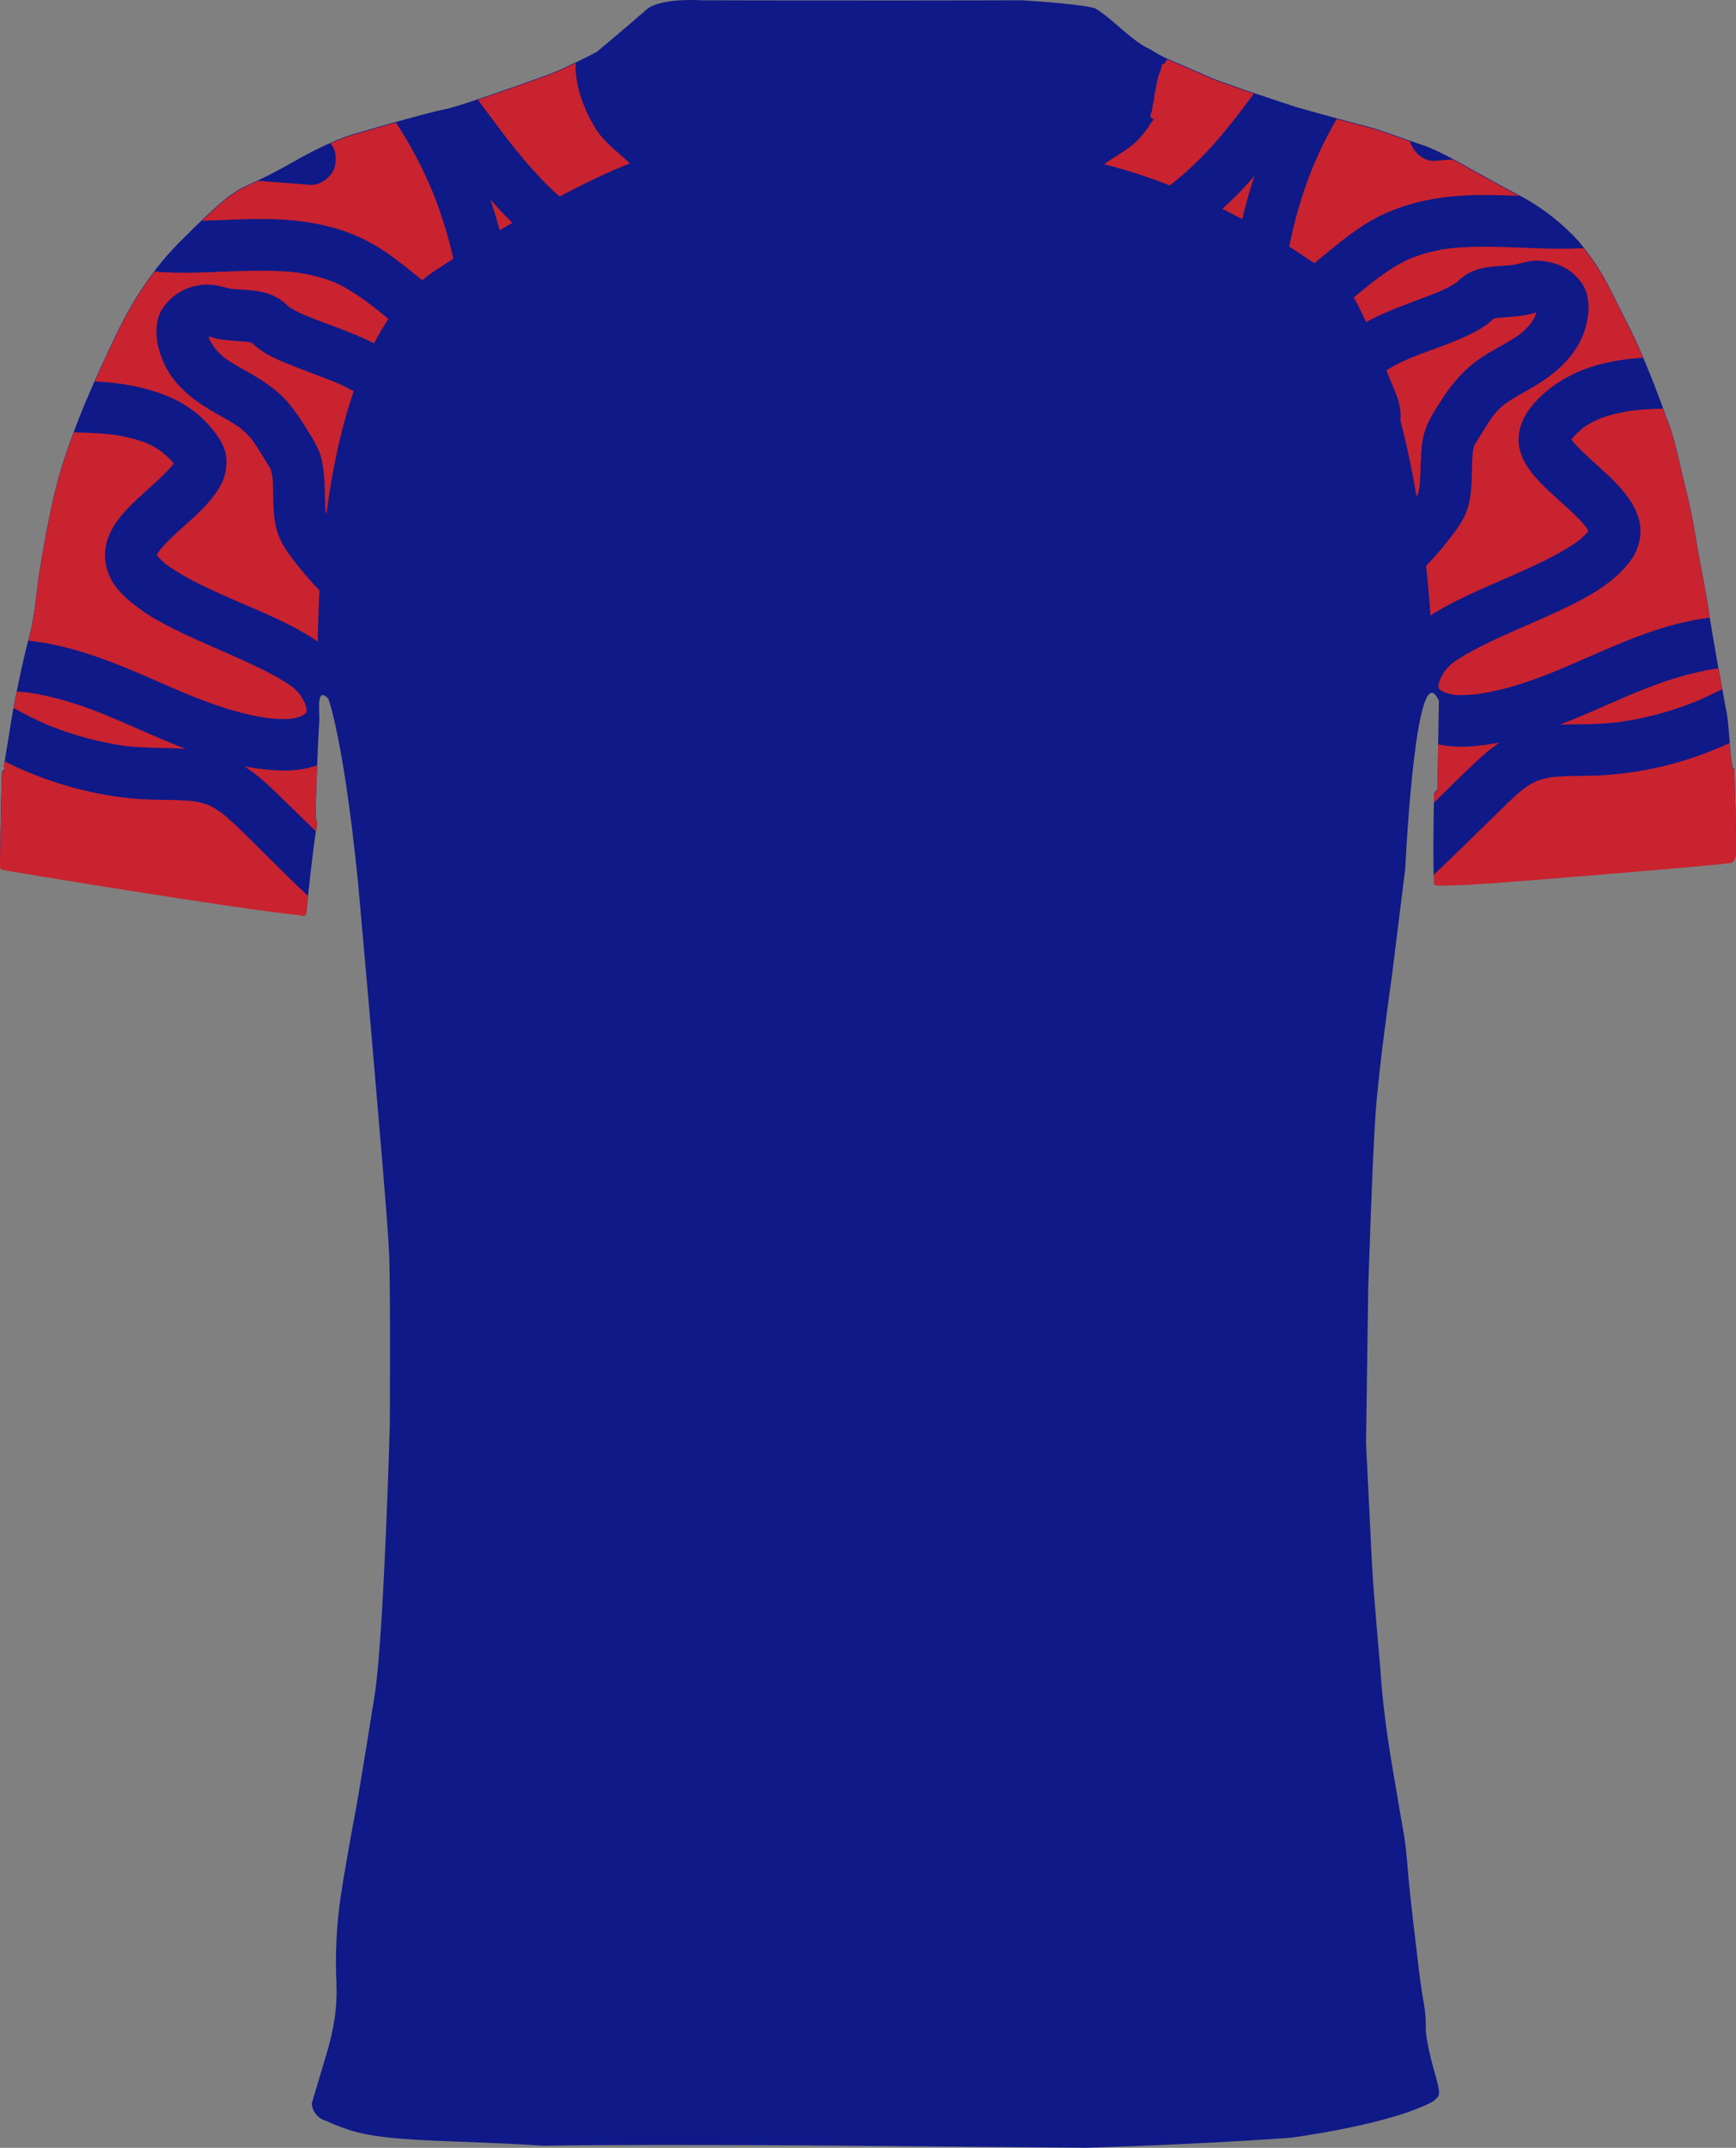 <?xml version="1.0" encoding="UTF-8"?>
<svg id="Layer_1" data-name="Layer 1" xmlns="http://www.w3.org/2000/svg" xmlns:xlink="http://www.w3.org/1999/xlink" viewBox="0 0 743.14 918.74">
  <rect x="0" y="0" width="743.14" height="918.74" fill="#808080" stroke="none"/>
  <defs>
    <style>
      .cls-1 {
        clip-path: url(#clippath);
      }

      .cls-2 {
        fill: none;
      }

      .cls-2, .cls-3, .cls-4, .cls-5 {
        stroke-width: 0px;
      }

      .cls-3 {
        fill: #c9232f;
      }

      .cls-6 {
        opacity: .21;
      }

      .cls-4 {
        fill: #0f1988;
      }

      .cls-5 {
        fill: #fff;
      }
    </style>
    <clipPath id="clippath">
      <path class="cls-2" d="M1522.06-683.81c-.07-.15-.13-.33-.19-.52-38.89,2.02-104.7,7.4-126.25,9.19l.6-37.25c-.8-1.79-1.57-2.83-2.3-3.23-8.38-4.6-12.11,75.15-12.11,75.15l-5.84,46.84s-5.33,36.68-6.83,57.5c-1.43,19.87-3.17,75.33-3.17,75.33l-.94,66s1.81,36.45,2.49,50.45c.68,14,3.62,45.75,3.62,45.75.75,12.31,2.38,25.16,4.38,37.62,0,0,4.7,27.99,5.7,33.38s1.72,15.74,2.22,21.24,4.5,40.02,5.17,43.83c.67,5.62,1.92,8.98,2,16.62-.11,2.38.31,5.52.98,8.92-.17.02-.35.05-.52.06-64.98,8.13-138.01,13.63-217.81,13.82-93.71.22-178.21-6.94-251.42-17.14,2.06-8.57,2.76-15.99,2.44-23.86-.32-6.96-.26-13.93.18-20.87.33-5.4.9-10.78,1.69-16.13,1-7,4-24.08,6.17-35.58s8-48.25,8-48.25c4.17-22.67,6.83-118,6.83-118,0,0,.33-59.67-.33-73.67-.66-14-4.33-54.66-6-75-1.67-20.34-7.25-82.7-7.25-82.7-6.25-62.37-12.79-79-12.79-79-5.36-5.66-3.61,5.69-3.84,9.46-1,16.62-1.81,41.62-1.45,42,.02.02.04.05.05.08l-133.45-21.75c-.1-.31-.22-.68-.17-1.04.19-1.5,2.13-13,2.13-13,1.75-12.54,6.35-33.91,8.75-42.54,2.4-8.63,3.54-22.96,4.04-25.71s2.38-15.5,5-27.5c2.16-10.72,5.17-21.26,9-31.5,4.75-13.12,9.75-24.5,18.75-43.5s19.03-31.78,27.21-40c19.12-19.21,21.66-19.96,24.79-22.21,3.13-2.25,8.58-3.5,24.33-12.5s25.17-11.66,25.17-11.66c0,0,31.25-9.17,39.17-10.67,7.92-1.5,45.33-15.17,45.33-15.17,3.43-1.34,7.51-3.22,11.1-4.95h.02c.92-.44,1.8-.87,2.63-1.28,17.22,16.55,54.67,45.63,108.72,50.31,5,.44,9.9.64,14.7.64,64.53,0,110.21-37.01,125.93-51.85.7.35,1.41.68,2.12,1,1.12.51,2.25.98,3.39,1.42.59.16,8.02,3.54,14.27,6.23,6.25,2.69,34.52,11.94,36.94,12.69,1.7.53,14.07,3.96,22.59,6.25l1.08.29c3.13.84,5.59,1.48,6.58,1.71,3.67.83,15.79,5.33,23.54,7.92,3.39,1.13,7.78,3.24,11.67,5.26h.01c.17.1.33.18.5.27.31.17.62.33.92.49.46.24.92.49,1.36.73,3.68,1.98,6.38,3.58,6.38,3.58l17.33,9.5c1.04.5,2.07,1.02,3.09,1.57.57.29,1.13.6,1.69.91.17.09.33.18.5.28,8.73,4.9,16.62,11.17,23.39,18.57,10.87,13.38,12.54,19,20.87,35.17,8.33,16.17,16.88,40.75,16.88,40.75,3.16,7.09,6.12,22.42,8.62,32.25,2.5,9.83,4.5,23.25,4.5,23.25,0,0,4.17,21.66,4.75,26.25.58,4.59,3.58,21.42,3.58,21.42,0,0,2.58,13.91,3.75,20.58,1.64,6.43,1.64,20.78,2.9,25,.05.19.11.35.17.5Z"/>
    </clipPath>
  </defs>
  <path class="cls-4" d="M742.48,329.07c-.33,0-.6-.42-.83-1.19-1.26-4.22-1.26-18.57-2.9-25-1.17-6.67-3.75-20.58-3.75-20.58,0,0-3-16.83-3.58-21.42-.58-4.59-4.75-26.25-4.75-26.25,0,0-2-13.42-4.5-23.25s-5.46-25.16-8.62-32.25c0,0-8.55-24.58-16.88-40.75-2.4-4.65-4.25-8.43-5.91-11.77-3.36-6.72-6.02-11.67-11.04-18.39-1.17-1.56-2.46-3.21-3.92-5.01-6.77-7.4-14.66-13.67-23.39-18.57-.17-.1-.33-.19-.5-.28-.56-.31-1.12-.62-1.69-.91-1.02-.55-2.05-1.07-3.09-1.57l-17.33-9.5s-2.7-1.6-6.38-3.58c-.44-.24-.9-.49-1.36-.73-.3-.16-.61-.32-.92-.49-.17-.09-.33-.17-.5-.27h0c-3.89-2.02-8.28-4.13-11.67-5.26-7.75-2.59-19.87-7.09-23.54-7.92-.99-.23-3.45-.87-6.58-1.71l-1.08-.29c-8.52-2.29-20.89-5.72-22.59-6.25-1.51-.47-13.02-4.23-23.01-7.64-6.07-2.08-11.57-4.03-13.93-5.05-6.25-2.69-13.68-6.07-14.27-6.23-1.14-.44-2.27-.91-3.39-1.42-2.86-1.29-5.63-2.79-8.27-4.49-.01,0-.02,0-.03-.01-.4-.16-.82-.36-1.25-.58-.17-.09-.35-.19-.53-.28-.26-.15-.53-.29-.8-.45-.21-.13-.42-.26-.64-.39-.22-.15-.45-.29-.67-.44-.27-.18-.54-.36-.82-.55-.11-.08-.23-.17-.35-.25-.69-.49-1.38-1.01-2.09-1.55-.04-.03-.08-.06-.12-.1-.3-.23-.61-.47-.91-.72-.18-.14-.36-.29-.54-.43-.28-.23-.56-.46-.84-.69-.22-.18-.43-.36-.65-.54-.26-.21-.51-.43-.76-.64-.31-.26-.61-.52-.92-.78-.2-.16-.39-.33-.59-.5-.66-.57-1.31-1.12-1.96-1.68-.17-.15-.34-.29-.51-.44-.28-.24-.56-.48-.84-.71-.21-.18-.42-.36-.63-.53-.25-.21-.49-.42-.73-.62-.27-.22-.54-.44-.81-.66-.23-.19-.46-.38-.69-.56-.36-.29-.72-.57-1.07-.83-.16-.13-.31-.24-.47-.35-.27-.21-.54-.4-.8-.59-.15-.11-.31-.22-.46-.33-.27-.18-.54-.35-.8-.52-.12-.08-.26-.17-.38-.24-.38-.23-.75-.45-1.1-.63-.29-.07-.59-.15-.92-.22-8.54-1.88-30.29-3.11-30.29-3.11,0,0-5.33.02-15.17.04-17.83.04-50.46.09-93,.02-9.17-.02-18.79-.03-28.83-.06,0,0-1.69-.12-4.2-.13-1.95,0-4.39.06-6.94.29-.01.01-.02.01-.03.01-2.56.24-5.21.66-7.54,1.36-2.32.71-4.34,1.7-5.62,3.1-8.83,7.66-20.54,17.45-20.54,17.45,0,0-4.02,2.11-8.99,4.51t-.02.01h0c-3.59,1.72-7.67,3.6-11.1,4.94,0,0-7.33,2.68-16.19,5.79-11.15,3.93-24.73,8.54-29.14,9.38-7.92,1.5-39.17,10.67-39.17,10.67,0,0-9.42,2.66-25.17,11.66s-21.2,10.25-24.33,12.5-5.67,3-24.79,22.21c-1.92,1.93-3.95,4.12-6.04,6.58-4.07,4.78-8.38,10.6-12.67,17.62-2.87,4.71-5.73,9.96-8.5,15.8-9,19-14,30.38-18.75,43.5-3.83,10.24-6.84,20.78-9,31.5-2.62,12-4.5,24.75-5,27.5s-1.64,17.08-4.04,25.71-7,30-8.75,42.54c0,0-1.94,11.5-2.13,13-.05.37.08.75.17,1.06.12.43.18.74-.32.71-.44.33-.71.84-.75,1.39-.07.94-.34,11.87-.34,11.87L0,367.66v2.92s-.19,1.22,1.81,1.43c0,0,.17.03.49.08,0,.01.03.01.05.01.03,0,.07,0,.1.02h.03c.08.02.17.03.26.05h.03s.02,0,.03,0c.08.01.18.03.28.05-.02-.01-.04-.02-.06-.02.05,0,.1.02.15.03.04.01.09.02.13.02.03.01.06.01.09.02.07,0,.14.02.22.03,0,0,.02,0,.03,0,.09,0,.18.03.27.04,0,0,.02,0,.03,0,.04.01.09.02.15.02.18.03.36.06.55.09.27.05.57.1.88.15,5.27.88,15.68,2.61,28.44,4.67.17.03.33.06.5.08.57.1,1.14.19,1.72.28.15.03.29.05.43.07.59.1,1.18.19,1.77.29,1.29.21,2.6.42,3.92.63.11.02.22.04.33.05,14.57,2.35,31.12,4.95,46.28,7.21,16.34,2.45,31.07,4.5,39.94,5.39.14.12.3.18.47.22.05.02.11.04.17.05h0c.06,0,.12.02.18.02.21.01.42-.03.62-.11.1-.04.19-.09.28-.15.03-.02.06-.04.09-.06.09-.08.17-.16.24-.25,0,0,0,0,0-.01.23-.3.33-.68.28-1.05.16-2.53,3.42-32.28,4.42-36.37,0,0,.3-2.3-.3-3.15-.02-.04-.04-.07-.07-.1-.36-.38.45-25.38,1.45-42,.21-3.42-1.21-13.08,2.52-10.61.38.25.82.63,1.32,1.15,0,0,1.21,3.07,3.07,11.48,0,.02,0,.03,0,.04,2.49,11.22,6.15,31.91,9.71,67.48,0,0,5.58,62.36,7.25,82.7,1.67,20.34,5.34,61,6,75s.33,73.67.33,73.67c0,0-.07,2.64-.22,7.15-.71,22.57-3.13,91.95-6.61,110.85,0,0-5.83,36.75-8,48.25s-5.17,28.58-6.17,35.58c-1.81,12.24-2.44,24.63-1.87,37,.42,10.29-.9,19.81-4.71,32.12l-5.83,19.49c.16,3.58,2.65,6.63,6.12,7.51,2.75,1.33,5.59,2.47,8.5,3.42,14.27,5.3,38.32,4.84,71.04,6.48,4.31.21,8.77.47,13.38.77,25.29-.46,71.42-.34,96.62-.23,10.67.05,17.59.1,17.59.1l75.41.64,42.88.36s31.49-.86,67.12-2.96c6.67-.39,13.49-.83,20.27-1.31,0,0,36.82-4.77,56.5-13.37,0,0,4.25-1.66,5.41-2.88,1.5-1.58,2.68-1.56.56-9-2.12-7.44-4.78-17.31-4.53-22.94-.08-7.64-1.33-11-2-16.62-.67-3.81-4.67-38.33-5.17-43.83s-1.22-15.85-2.22-21.24-5.7-33.38-5.7-33.38c-2-12.46-3.63-25.31-4.38-37.62,0,0-2.94-31.75-3.62-45.75-.68-14-2.49-50.45-2.49-50.45l.02-1.13.92-64.87s1.74-55.46,3.17-75.33c1.5-20.82,6.83-57.5,6.83-57.5l5.84-46.84s3.73-79.75,12.11-75.15c.73.4,1.5,1.44,2.3,3.23l-.6,37.27v.73s-1.49,1-1.49,2.15-.74,36,.26,38.37c.42.17,1.61.24,3.27.24,7.17.04,23.08-1.1,23.08-1.1,0,0,8.33-.65,20.23-1.6,26.29-2.12,70.01-5.69,80-6.92,1.07-.34,1.89-1.21,2.16-2.3.75-5.09-.41-34.91-.41-37.57Z"/>
  <g>
    <g>
      <path class="cls-3" d="M73.09,199.86c-.42.52.22-.17.66-.77-.11.14-.22.27-.33.41-.11.12-.22.24-.32.36Z"/>
      <path class="cls-3" d="M122.54,94.05c13.66.99,26.98,4.17,38.78,11.34,5.2,3.16,10.01,6.91,14.76,10.69,1.58,1.26,3.14,2.53,4.7,3.81,1.99-1.68,4.05-3.24,6.21-4.65,2.42-1.57,4.77-3.08,7.09-4.56-.97-4.31-2.09-8.59-3.36-12.83-1.27-4.22-2.69-8.4-4.26-12.53-.45-1.17-.9-2.35-1.37-3.51-.32-.8-1.87-4.11-.33-.84-.89-1.89-1.67-3.83-2.55-5.72-3.68-7.88-7.91-15.5-12.69-22.77-.02-.02-.03-.05-.05-.07-9.58,2.68-18.62,5.34-18.62,5.34,0,0-3.34.95-9.34,3.6.88,1.05,1.56,2.25,1.9,3.71.44,1.94.44,3.93,0,5.88-1.01,4.44-6.05,8.48-10.66,8.12-7.38-.58-14.76-1.15-22.15-1.71-4.87,2.3-7.44,3.27-9.25,4.57-2.49,1.79-4.61,2.64-14.95,12.53,12.04-.34,24.1-1.28,36.13-.41Z"/>
      <path class="cls-3" d="M130.37,305.5s-.1.06-.15.09c-.11.11-.22.24-.35.38.15-.17.33-.32.5-.47Z"/>
      <path class="cls-3" d="M74.34,198.38s.02-.03.04-.04c-.03-.03-.05-.07-.08-.1,0,.01-.02.03-.03.04.02.04.04.07.06.11Z"/>
      <path class="cls-3" d="M130.37,305.5c.07-.05.15-.08.22-.13.06-.04.12-.08.18-.13.05-.09.11-.18.16-.28-.1.1-.18.19-.2.21-.11.11-.24.22-.36.32Z"/>
      <path class="cls-3" d="M131.01,304.84c.03-.06.07-.12.1-.17.05-.2.1-.4.15-.6,0-.25,0-.51,0-.76-.18-.74-.39-1.48-.6-2.23,0-.01,0-.02,0-.03-.02-.05-.04-.08-.07-.14-.25-.51-.52-1.01-.79-1.51-.56-.99-1.18-1.93-1.81-2.88-.65-.7-1.31-1.39-2.04-2.03-.29-.26-.6-.51-.91-.76-4.95-3.56-10.46-6.32-15.95-8.93-11.58-5.51-23.55-10.19-35.02-15.94-5.01-2.51-9.97-5.22-14.48-8.57-4.72-3.5-9.53-7.5-12.22-12.87-3.49-6.97-3.12-14.13.52-20.96,2.69-5.03,6.95-9.32,11.07-13.19,3.98-3.73,8.17-7.23,12-11.12.73-.74,1.44-1.5,2.13-2.29.14-.17.39-.47.79-.95,0-.01.02-.03.03-.04.13-.2.24-.4.36-.6-.08-.14-.18-.3-.28-.48-.23-.27-.47-.55-.71-.81-.61-.67-1.24-1.32-1.9-1.94-.53-.5-1.7-1.17-2.13-1.81-.14-.1-.28-.2-.42-.29-.73-.49-1.48-.96-2.24-1.41-.84-.49-1.7-.95-2.57-1.38-.4-.2-.8-.39-1.2-.57-.01,0-.03-.01-.04-.02-.11-.04-.21-.08-.27-.11-.5-.19-1.01-.38-1.51-.55-.85-.3-1.71-.57-2.57-.83-3.19-.95-6.45-1.61-9.73-2.11-2.12-.25-4.25-.46-6.38-.6-3.57-.23-7.14-.35-10.72-.41-.33.89-.66,1.79-.99,2.69-3.83,10.24-6.84,20.78-9,31.5-2.62,12-4.5,24.75-5,27.5s-1.64,17.08-4.04,25.71c-.15.52-.3,1.09-.46,1.7,16.86,1.75,32.98,7.8,48.52,14.46,4.6,1.97,9.17,4,13.76,5.99,1.31.57,2.63,1.11,3.94,1.69-3.07-1.36.53.22,1.31.54,2.3.95,4.61,1.87,6.94,2.76,8.97,3.41,18.17,6.23,27.68,7.64,3.48.4,6.98.63,10.47.34,1.25-.23,2.48-.53,3.69-.93.11-.04.22-.08.33-.12.5-.27,1-.54,1.48-.84.35-.37.61-.61.79-.75Z"/>
      <path class="cls-3" d="M73.88,198.91c-.04.06-.08.12-.13.18.2-.24.39-.48.59-.72,0,0,0,0,0,0-.17.2-.32.38-.46.54Z"/>
      <path class="cls-3" d="M131.07,304.82v-.03s-.04.03-.06.05c-.02.04-.05.08-.07.13.04-.05.09-.09.14-.15Z"/>
      <path class="cls-3" d="M73.84,197.53c.05.1.1.18.15.26.02.02.04.04.06.07-.07-.11-.14-.22-.21-.33Z"/>
      <path class="cls-3" d="M95.42,348.12c-.14-.1-.27-.19-.41-.29.51.41,1.67,1.19.41.29Z"/>
      <path class="cls-3" d="M75.08,318.6c-5.96-2.43-11.86-4.99-17.75-7.57-2.84-1.24-5.67-2.48-8.52-3.7h-.01c-.59-.08-1.39-.59-1.94-.82-1.29-.53-2.58-1.06-3.88-1.57-9.94-3.94-20.23-7.1-30.82-8.69-1.65-.19-3.31-.33-4.96-.43-.47,2.35-.93,4.71-1.36,7,1.02.58,2.03,1.15,3.06,1.71,2.51,1.35,5.05,2.63,7.63,3.83,1.22.57,2.46,1.11,3.69,1.65.69.28,1.39.56,2.08.83,10.02,3.92,20.46,6.68,31.11,8.24,8.67.98,17.42.7,26.1,1.27-1.48-.57-2.96-1.16-4.43-1.76Z"/>
      <path class="cls-3" d="M74.32,198.19c-.04-.06-.09-.12-.14-.17-.04-.05-.09-.1-.14-.16.08.12.16.25.25.37,0-.01.02-.03.02-.04Z"/>
      <path class="cls-3" d="M74.69,198.77c-.11-.15-.21-.29-.32-.44-.01.01-.02.03-.04.05.5.83.54.74.36.39Z"/>
      <path class="cls-3" d="M74.4,198.3s0,0,0,0c0,.01-.02.02-.03.03,0,0,0,0,0,0l.03-.03Z"/>
      <path class="cls-3" d="M131.06,304.88c-.07.1-.13.2-.2.3.06-.05.11-.09.16-.13.01-.06.03-.11.04-.17Z"/>
      <path class="cls-3" d="M123.64,131.24c-1.92-1.77-.95-.71,0,0h0Z"/>
      <path class="cls-3" d="M69.92,193.7c-.2-.15-.41-.29-.62-.44.5.49,1.98,1.42.62.44Z"/>
      <path class="cls-3" d="M209.89,85.31c1.49,4.34,2.82,8.75,4,13.2,1.86-1.1,3.67-2.17,5.44-3.2-3.28-3.2-6.42-6.54-9.44-10Z"/>
      <path class="cls-3" d="M151.01,167.15c-1.94-1.11-3.95-2.08-5.99-3-.44-.2-.89-.39-1.34-.59-1.07-.44-2.14-.86-3.21-1.28-4.62-1.8-9.29-3.48-13.9-5.31-4.64-1.85-9.49-3.69-13.73-6.38-1.81-1.15-3.52-2.47-5.08-3.94-.65-.17-1.31-.32-1.97-.44-2.37-.21-4.75-.3-7.12-.54-2.18-.22-4.43-.42-6.55-1-.9-.24-1.77-.53-2.65-.76-.03,0-.06,0-.1,0,.04.15.07.3.11.45.14.48.34.94.48,1.42.02.07.03.12.05.16.26.4.53.79.67,1.02.4.69.85,1.34,1.3,2,.2.23.4.47.6.7.61.68,1.26,1.34,1.92,1.98.55.53,1.14,1.02,1.71,1.52.16.11.32.23.49.34,5.63,3.89,11.95,6.66,17.51,10.66,3.38,2.43,6.61,5.03,9.27,8.25,2.74,3.32,5.16,6.83,7.42,10.49,2.14,3.46,4.34,6.76,5.83,10.56,1.24,3.15,1.62,6.55,1.96,9.9.52,5.13.24,10.3.7,15.42.09.44.19.88.3,1.31,2.3-17.64,5.96-35.99,11.73-52.7-.14-.08-.27-.17-.41-.24Z"/>
      <path class="cls-3" d="M142.29,120.39c.16.08.3.15.42.21.08.03.15.06.23.08-.22-.09-.44-.19-.65-.3Z"/>
      <path class="cls-3" d="M143.03,120.72s-.06-.02-.08-.03c.2.09.41.17.61.26-.16-.08-.35-.17-.52-.23Z"/>
      <path class="cls-3" d="M136.06,274.54c.06-6.54.27-13.97.7-21.98-3.13-3.3-6.17-6.68-8.99-10.25-3.57-4.52-7.13-8.95-8.95-14.49-2.54-7.73-1.48-16.1-2.2-24.1-.21-1.05-.48-2.08-.77-3.12-.12-.21-.23-.41-.35-.61-.61-.99-1.24-1.96-1.85-2.95-1.22-1.98-2.41-3.98-3.68-5.93-.63-.97-1.29-1.91-1.95-2.86-.03-.05-.05-.07-.08-.12-.24-.29-.48-.59-.73-.88-1.29-1.48-2.71-2.78-4.19-4.05-.33-.24-.67-.48-1.01-.71-.71-.49-1.44-.96-2.18-1.42-3.31-2.07-6.78-3.88-10.14-5.87-7.64-4.54-14.94-10.58-18.95-18.71-2.29-4.64-3.82-9.62-3.74-14.85.05-3.44.62-6.84,2.61-9.72,1.83-2.64,3.69-4.54,6.34-6.34,3.87-2.63,8.93-3.97,13.59-3.83,3.41.1,6.41,1.2,9.64,1.83,4.95.46,10.05.34,14.82,1.8,3.43,1.05,6.37,2.67,8.93,5.17.24.23.49.46.73.68.12.09.25.18.36.25,1.29.82,2.65,1.54,4.03,2.21.59.29,1.18.56,1.78.83.23.11.61.27.97.42,3.19,1.29,6.4,2.52,9.61,3.73,6.62,2.49,13.41,4.91,19.69,8.23,1.91-3.67,3.97-7.18,6.18-10.49-.79-.65-1.59-1.29-2.38-1.93-1.22-.99-2.44-1.98-3.67-2.96-.23-.19-.47-.38-.7-.57-.02-.02-.04-.03-.07-.05-.23-.18-.47-.35-.7-.53-4.76-3.6-9.76-6.94-15.2-9.44,0,0,0,0,0,0,.41.21.55.34-.83-.35-.64-.24-1.28-.49-1.93-.72-1.6-.56-3.22-1.06-4.86-1.5-2.83-.76-5.7-1.32-8.59-1.76-12.49-1.45-25.09-.6-37.62-.16-6.46.23-12.94.36-19.4.01-1.39-.07-2.78-.19-4.16-.32-5.55,7.3-11.37,16.5-16.8,27.98-3.45,7.29-6.31,13.45-8.8,19.02,10.95.58,21.78,2.31,31.96,6.68,6.37,2.73,12.39,6.87,16.95,12.12,2.71,3.12,5.27,6.39,6.62,10.34,1.08,3.17,1.02,6.39.41,9.64-.96,5.09-4.24,9.51-7.56,13.32-2.91,3.35-6.25,6.3-9.54,9.26-3.42,3.08-6.9,6.15-9.96,9.59-.31.35-.61.7-.91,1.06-.4.58-.8,1.15-1.16,1.76-.09.15-.17.31-.25.47.12.19.24.39.37.58.07.08.14.17.22.25.95,1.05,1.98,2.02,3.06,2.93.13.11.26.21.39.32.57.41,1.14.83,1.72,1.22,6.6,4.48,13.88,7.93,21.12,11.23,13.15,6,27.07,11.02,39.33,18.77.94.59,1.85,1.21,2.74,1.83Z"/>
      <path class="cls-3" d="M87.38,144.26s0,0,0,0c.04-.04.08-.08.14-.12-.08.04-.13.08-.14.12Z"/>
      <path class="cls-3" d="M111.62,363.51c-5.1-4.98-10.06-10.19-15.5-14.79-.24-.21-1.08-.67-1.27-1.01-.45-.32-.89-.64-1.35-.95-1.28-.85-2.61-1.62-3.99-2.29-.23-.09-.52-.21-.67-.26-.78-.27-1.58-.52-2.38-.73-1.19-.32-2.39-.55-3.59-.75-8.77-.95-17.67-.3-26.46-1.18-19.09-1.91-37.46-7.36-54.37-15.84-.17,1.05-.29,1.86-.33,2.18-.05.37.08.75.17,1.06.12.43.18.74-.32.71-.44.33-.71.84-.75,1.39-.07.94-.34,11.87-.34,11.87L0,367.92v2.92s-.19,1.22,1.81,1.43c0,0,97.06,16.29,127.06,19.29.64.48,1.55.35,2.03-.29.23-.3.33-.68.28-1.05.04-.68.31-3.34.7-6.94-6.92-6.43-13.53-13.2-20.27-19.78Z"/>
      <path class="cls-3" d="M135.26,355.68c.13-.81.25-1.44.34-1.83,0,0,.3-2.3-.3-3.15-.02-.04-.04-.07-.07-.1-.24-.25.03-11.11.53-23.24-8.83,3.2-18.56,2.44-27.81,1.05-1.11-.17-2.22-.37-3.32-.58,4.64,2.98,8.89,6.67,12.95,10.6,5.91,5.73,11.8,11.49,17.68,17.24Z"/>
      <path class="cls-3" d="M89.43,144.52c-.03.32.23.82.52,1.29-.17-.46-.51-1.41-.52-1.29Z"/>
      <path class="cls-3" d="M207.04,46.02c2.37,3.17,4.73,6.34,7.11,9.49.72.95,1.44,1.91,2.17,2.85.55.73,2.63,3.34.29.38,1.13,1.44,2.25,2.88,3.4,4.31,4.94,6.17,10.12,12.16,15.83,17.62,1.21,1.16,2.46,2.28,3.73,3.37,14.41-7.6,24.48-11.97,30.13-14.16-5.3-4.78-11.39-9.47-14.7-14.82-8.96-14.47-8.69-25.88-8.54-28.1-3.59,1.73-7.67,3.61-11.1,4.95,0,0-17.23,6.29-30.78,10.81.82,1.09,1.65,2.19,2.46,3.28Z"/>
      <path class="cls-3" d="M108.29,146.87c.21.16.15.1,0,0h0Z"/>
    </g>
    <g>
      <path class="cls-3" d="M673.02,187.5c.11-.15.19-.25.18-.26,0,0-.08.1-.18.26Z"/>
      <path class="cls-3" d="M696.67,138.64c-7.76-15.06-9.74-20.97-18.76-32.53-.4.03-.79.06-1.19.08-6.46.35-12.94.22-19.4-.01-12.5-.44-25.06-1.28-37.52.15-3.48.53-6.93,1.24-10.31,2.23-1.81.53-3.59,1.17-5.36,1.83-.21.09-.43.18-.64.28-.8.37-1.6.76-2.39,1.16-2.63,1.35-5.16,2.89-7.61,4.55-1.2.81-2.39,1.65-3.56,2.51-.63.46-1.25.92-1.86,1.39-2.87,2.28-5.7,4.6-8.55,6.91,1.87,3.44,3.63,6.99,5.3,10.62.66-.38,1.32-.75,1.99-1.09,7.19-3.73,14.9-6.44,22.46-9.3,1.85-.7,3.69-1.4,5.52-2.13.18-.07.36-.15.54-.22.33-.14,1.41-.59,1.89-.81,2.23-1.01,4.32-2.16,6.36-3.47.13-.11.26-.22.37-.33,1.13-1.1,2.32-2.12,3.66-2.98,2.04-1.3,4.45-2.22,6.82-2.73,4.37-.95,8.83-.99,13.25-1.41,3.8-.71,7.38-2.13,11.39-1.82,5.84.45,11.46,2.43,15.64,6.69,2.64,2.7,4.49,5.79,4.99,9.55.29,2.15.43,4.15.19,6.31-.57,5.19-2.12,10.09-4.92,14.54-4.95,7.86-12.19,13.26-20.15,17.79-3.39,1.93-6.83,3.78-10.04,6-.22.15-1.08.84-1.24.94-.63.54-1.25,1.08-1.84,1.66-.64.63-1.26,1.29-1.85,1.97-.23.27-.46.55-.68.82-2.39,3.52-4.6,7.13-6.86,10.73-.38.6-.74,1.2-1.09,1.81-.14.44-.25.74-.33.94-.16.59-.29,1.19-.4,1.8-.34,3.47-.35,6.97-.45,10.46-.13,4.5-.37,9.22-1.67,13.55-1.67,5.55-5.18,9.95-8.69,14.44-2.88,3.68-5.99,7.15-9.19,10.53.81,7.48,1.41,14.6,1.87,21.21,1.77-1.14,3.57-2.19,5.35-3.19,12.98-7.25,27.04-12.38,40.43-18.79,6.15-2.94,12.18-6.12,17.74-10.07.05-.04.09-.07.14-.11.43-.36.86-.73,1.28-1.11.83-.76,1.6-1.57,2.35-2.4.1-.15.19-.32.28-.48-.21-.39-.43-.77-.67-1.14-.22-.34-.45-.67-.69-1.01-.69-.8-1.38-1.6-2.1-2.37-3.57-3.78-7.54-7.16-11.38-10.66-6.97-6.37-15.68-14.74-15-25.05.49-7.49,5.45-13.85,10.92-18.67,5.85-5.15,12.53-8.73,19.91-11.18,7.23-2.4,14.79-3.5,22.41-4-2.12-4.98-4.4-10-6.67-14.39Z"/>
      <path class="cls-3" d="M606.42,212.5s.02.09.02.14c.09-.05.28-.35.39-.77.03-.09.05-.18.07-.27-.11.2-.24.39-.36.59-.06.14-.1.24-.12.31Z"/>
      <path class="cls-3" d="M680.29,227.83l.05.37c.31.83.22.3-.05-.37Z"/>
      <path class="cls-3" d="M631.46,189.48c-.08.29-.22.59-.31.88-.02.05-.03.11-.05.16.04-.06.08-.12.11-.19.07-.24.16-.52.25-.86Z"/>
      <path class="cls-3" d="M606.94,211.54c.14-.26.25-.55.41-.8-.15.25-.28.46-.39.66-.02.07-.03.14-.05.21.01-.02.03-.04.04-.06Z"/>
      <path class="cls-3" d="M726.33,299.95c.16-.08.33-.15.5-.22-.21.09-.4.17-.5.22Z"/>
      <path class="cls-3" d="M630.9,190.86c-.29.52-.29,1.04-.01.41.07-.25.14-.5.22-.75-.07.11-.14.22-.2.34Z"/>
      <path class="cls-3" d="M732.88,296.95c1.47-.72,2.92-1.46,4.36-2.22-.59-3.26-1.19-6.52-1.62-8.85-.22.02-.44.05-.66.08-12.01,1.8-23.57,5.64-34.77,10.27-.22.09-.45.19-.67.28-.45.37-1.41.59-1.94.82-1.53.66-3.06,1.32-4.59,1.98-2.84,1.24-5.68,2.49-8.52,3.72-5.58,2.42-11.18,4.81-16.86,7,4.35-.25,8.72-.15,13.07-.26,4.29-.11,8.58-.44,12.84-.96,5.85-.85,11.65-2.05,17.35-3.63,5.5-1.52,10.87-3.41,16.16-5.55.07-.03.14-.06.21-.09.6-.26,1.2-.53,1.79-.8,1.29-.59,2.58-1.19,3.86-1.81Z"/>
      <path class="cls-3" d="M727.17,299.59c.85-.35.49-.2,0,0,0,0,0,0,0,0Z"/>
      <path class="cls-3" d="M523.23,89.32c2.95,1.47,5.81,2.95,8.57,4.43,1.44-6.27,3.19-12.47,5.26-18.58-3.19,3.7-6.51,7.3-10.03,10.69-1.24,1.19-2.51,2.34-3.8,3.46Z"/>
      <path class="cls-3" d="M731.87,264.2c-.2-1.25-.35-2.32-.45-3.06-.58-4.59-4.75-26.25-4.75-26.25,0,0-2-13.42-4.5-23.25-2.5-9.83-5.46-25.16-8.62-32.25,0,0-.61-1.75-1.66-4.62-4.55.11-9.1.37-13.62.91-3.35.52-6.67,1.2-9.92,2.18-.86.26-1.72.54-2.56.84-.95.34-4.05,1.86-.6.15-1.59.78-3.2,1.49-4.74,2.39-.84.49-1.66,1.01-2.46,1.56-.19.13-.39.27-.58.41-1.35,1.16-2.65,2.35-3.84,3.69-.24.27-.48.55-.71.83-.04.06-.08.12-.13.19.21.34.43.67.65,1.01.38.46.78.9,1.18,1.34.92,1.01,1.88,1.98,2.86,2.93,4.4,4.28,9.16,8.17,13.48,12.53,4.42,4.47,8.44,9.48,10.42,15.53,2.01,6.15.63,13.05-3.11,18.25-7.16,9.96-18.5,15.91-29.34,21.07-11.53,5.49-23.46,10.13-34.87,15.87-2.44,1.23-4.85,2.51-7.19,3.89-1.17.69-2.33,1.42-3.46,2.18-.43.29-.84.58-1.26.88-.96.83-1.87,1.68-2.74,2.58-.35.43-.8,1-1.05,1.4-.6.96-1.18,1.94-1.69,2.95-.03.06-.19.48-.34.81-.03.1-.07.2-.1.3-.15.47-.27.95-.38,1.43,0,.26-.02.53-.02.79.07.27.14.55.21.82l.12.21c.12.13.24.26.36.38.03.03.07.07.12.11.58.37,1.2.67,1.79,1,.16.06.32.12.48.17,1.13.37,2.29.64,3.46.86,3.47.29,6.96.07,10.42-.33,10.81-1.61,21.23-5.02,31.36-9.07,1.32-.53,2.64-1.07,3.96-1.61.38-.16.76-.32,1.14-.48.06-.02.1-.04.17-.07,2.19-.94,4.38-1.88,6.56-2.84,5.24-2.29,10.48-4.58,15.75-6.79,8.84-3.72,17.83-7.09,27.16-9.37,4.3-1.05,8.65-1.88,13.03-2.43Z"/>
      <path class="cls-3" d="M679.94,227.04c-.08-.24-.15-.48-.23-.72.08.27.16.5.23.72Z"/>
      <path class="cls-3" d="M642,317.61c-4.21.8-8.46,1.38-12.76,1.68-4.37.3-9.06.07-13.56-.92l-.31,18.96v.73s-1.49,1-1.49,2.15c0,.19-.02,1.36-.05,3.14,5.99-5.91,11.97-11.84,18.12-17.58,3.12-2.91,6.44-5.79,10.04-8.16Z"/>
      <path class="cls-3" d="M564.55,111c8.89-7.25,17.84-15,28.41-19.71,12.92-5.76,26.69-7.76,40.77-7.87,5.56-.04,11.12.16,16.67.38-.06-.03-.11-.06-.17-.09-1.02-.55-2.05-1.07-3.09-1.57l-17.33-9.5s-2.7-1.6-6.38-3.58c-.44-.24-.9-.49-1.36-.73-.08-.04-.17-.09-.25-.13-2.51.2-5.01.39-7.52.59-4.94.39-9.24-3.73-10.66-8.12-.02-.07-.03-.14-.05-.21-7.12-2.48-15.26-5.42-18.15-6.07-.99-.23-3.45-.87-6.58-1.71l-1.08-.29c-1.74-.47-3.64-.98-5.58-1.51-3.18,5.5-6.07,11.16-8.66,16.96-.35.78-2.05,4.89-.63,1.38-.39.97-.8,1.93-1.19,2.9-.78,1.95-1.52,3.91-2.23,5.88-1.5,4.15-2.85,8.36-4.05,12.61-1.39,4.91-2.57,9.88-3.55,14.89,4,2.54,7.6,4.95,10.76,7.13.64-.56,1.28-1.12,1.92-1.64Z"/>
      <path class="cls-3" d="M658.11,333.97c.12-.07.26-.15.41-.24-.22.13-.48.23-.72.34.03,0,.05-.02.08-.03.08-.02.15-.05.23-.07Z"/>
      <path class="cls-3" d="M657.8,334.07c-.27.09-.51.23-.61.31.14-.07.28-.16.42-.23.06-.03.12-.06.19-.08Z"/>
      <path class="cls-3" d="M741.65,328.14c-.57-1.92-.88-5.93-1.21-10.34-8.74,4.05-17.86,7.3-27.15,9.62-8.36,2.09-16.95,3.43-25.54,4.1-7.82.61-15.71.09-23.51.91-1.35.23-2.68.49-4,.86-.72.2-1.43.45-2.14.68-.91.52-1.07.53-.92.41-1.35.68-2.66,1.44-3.91,2.28-.52.35-1.02.72-1.52,1.09-.19.15-.38.31-.56.46-2.64,2.21-5.11,4.62-7.58,7.02-5.46,5.33-10.92,10.66-16.38,15.99-4.46,4.35-8.91,8.71-13.48,12.93.08,2.35.21,3.98.4,4.43,2.26.86,26.35-.86,26.35-.86,0,0,85.71-6.73,100.23-8.52,1.07-.34,1.89-1.21,2.16-2.3.75-5.09-.41-34.91-.41-37.57-.33,0-.6-.42-.83-1.19Z"/>
      <path class="cls-3" d="M501.64,78.67c6.24-4.98,12.01-10.39,17.34-16.33,2.66-2.97,5.22-6.02,7.72-9.13,1.05-1.31,2.09-2.63,3.12-3.96.37-.47.86-1.1,1.07-1.38.61-.8,1.22-1.61,1.83-2.42,1.34-1.78,2.69-3.58,4.04-5.39-7.73-2.61-15.58-5.34-18.53-6.61-6.25-2.69-13.68-6.07-14.27-6.23-1.14-.44-3.07-1.28-4.19-1.79l-.47.29c-.03.48-.46.49-.52,1.16-.04.51-1.29.19-1.36.8-.22,1.86-1.39,3.93-1.98,6.51-.27,1.18-.69,4.2-1.07,5.49-.4,1.39-.08,2.47-.62,3.95-.62,1.64-.17,2.95-.99,4.66-.28.58-.56,2.54.95,2.57.61.01-.58,1.07-.9,1.61-1.01,1.66-2.2,3.32-3.54,4.94-.47.59-.97,1.17-1.49,1.74h0c-4.14,4.67-10.78,7.78-15.16,11.12,9.8,2.45,19.24,5.57,28.17,9.07.28-.23.57-.45.85-.68Z"/>
      <path class="cls-3" d="M594.55,157.75c-.29.18-.58.37-.86.57-.05.04-.09.08-.14.12.35,1.04.76,2.06,1.17,3.07.08.2.16.39.24.59.12.28.24.55.35.83.79,1.86,1.59,3.71,2.31,5.59,1.08,2.83,1.86,5.81,1.95,8.85.02.79-.02,1.6-.12,2.41,2.84,10.88,5.12,21.89,6.95,32.64.05-.07.09-.15.14-.23.09-.19.22-.46.42-.8.28-1.01.52-2.03.71-3.06.63-6.57.29-13.19,1.27-19.75,1.03-6.88,5.02-12.6,8.69-18.33,4.65-7.25,10.11-13.13,17.35-17.84,2.91-1.89,5.97-3.54,8.98-5.26,1.51-.86,3.01-1.74,4.48-2.67.73-.47,1.46-.95,2.17-1.45.04-.03.08-.06.12-.08,1.23-1.07,2.43-2.14,3.53-3.35.15-.16.61-.72.9-1.06.17-.24.33-.47.4-.57.5-.76.97-1.55,1.4-2.36.08-.15.15-.31.23-.46.16-.51.31-1.02.45-1.53-.02,0-.04,0-.06,0-.96.25-1.89.57-2.86.82-2.06.53-4.23.73-6.34.95-2.49.26-4.99.34-7.48.58-.35.06-.69.13-1.04.22-.11.03-.28.08-.47.14-.02.02-.04.03-.05.05-1.9,1.82-4.13,3.41-6.42,4.71-8.77,5-18.74,7.87-28.08,11.61-.52.21-1.04.42-1.56.63-1.02.44-2.03.89-3.03,1.37-1.94.92-3.86,1.92-5.69,3.06Z"/>
      <path class="cls-3" d="M658.57,133.33s.02,0,.03.01c-.05-.05-.1-.09-.14-.12,0,.02.02.04.03.06.02.02.05.03.08.05Z"/>
      <path class="cls-3" d="M623.28,121.03c-1.15.8-.65.5,0,0h0Z"/>
      <path class="cls-3" d="M604.75,110.11c-.1.05-.21.1-.32.15.13-.06.25-.11.32-.15Z"/>
      <path class="cls-3" d="M603.54,110.62c-.09.03-.07.03,0,0h0Z"/>
    </g>
  </g>
  <g class="cls-6">
    <g class="cls-1">
      <path class="cls-5" d="M1945.58-389.21l39.25-59.8-44.09-202.22-220.82,25.33-1.03.12-.72,1.1-43.93-201.49-220.82,25.33-1.03.12-.72,1.1-43.93-201.49-220.82,25.33-1.03.12-.72,1.1-43.93-201.49-220.82,25.33-1.03.12-34.76,52.96-49.96-196.56-39.25,59.8,44.09,202.21,2.34-.27-34.01,51.81-49.96-196.56-39.25,59.8,43.46,199.36-33.69,51.32-49.97-196.56-39.25,59.8,43.46,199.36-33.69,51.32-49.96-196.56-39.25,59.8,43.46,199.36-33.69,51.32-49.96-196.56-39.25,59.8,43.46,199.36-33.69,51.32-49.96-196.56-39.25,59.8,44.08,202.22,221.85-25.45.72-1.1,43.93,201.49,221.85-25.45.72-1.1,43.93,201.49,221.85-25.45.72-1.1,43.93,201.49,221.85-25.45,34.76-52.96,49.96,196.56,39.25-59.8-43.46-199.36,33.69-51.32,49.96,196.56,39.25-59.8-43.46-199.36,33.69-51.32,49.96,196.56,39.25-59.8-43.46-199.36,33.69-51.32,49.97,196.56,39.25-59.8-43.46-199.36,33.69-51.32,49.96,196.56,39.25-59.8-44.09-202.21-2.34.27,34.01-51.81,49.96,196.56ZM1937.29-646.38l42.84,196.5-32.74,49.88-48.49-190.77,2.04-3.11-2.75.31h0s-105.27,11.72-105.27,11.72l-105.27,11.72,33.8-51.5,215.83-24.76ZM1604.76-448.02l105.27-11.72,105.27-11.72-33.8,51.5-215.83,24.76-42.84-196.5,30.79-46.91,48.49,190.77-.09.14h.12s.14.55.14.55l.41-.63,2.07-.23h0ZM1525.32-334.1l105.27-11.72,105.27-11.72-33.8,51.5-215.83,24.76-42.84-196.5,30.79-46.91,48.49,190.76-.09.14h.12s.14.55.14.55l.41-.63,2.07-.23h0ZM1445.88-220.19l105.27-11.72,105.27-11.72-33.8,51.5-215.83,24.76-42.84-196.5,30.79-46.9,48.49,190.76-.09.14h.12s.14.55.14.55l.41-.63,2.07-.23h0ZM1366.43-106.27l105.27-11.72,105.27-11.72-33.8,51.5-215.83,24.76-42.84-196.5,30.79-46.91,48.49,190.77-.09.14h.12s.14.55.14.55l.41-.63,2.07-.23h0ZM1237.11-195.86l-105.27,11.72-105.27,11.72,33.8-51.5,107.92-12.38,107.92-12.38,42.84,196.5-30.79,46.9-48.49-190.76.09-.14h-.12s-.14-.55-.14-.55l-.41.63-2.07.23h0ZM970.61-370.81l-105.27,11.72-105.27,11.72,33.8-51.5,215.83-24.76,42.84,196.5-30.79,46.91-48.49-190.77.09-.14h-.12s-.14-.55-.14-.55l-.41.63-2.07.23h0ZM704.11-545.75l-105.27,11.72-105.27,11.72,33.8-51.5,215.83-24.76,42.84,196.5-30.79,46.9-48.49-190.76.09-.14h-.12s-.14-.55-.14-.55l-.41.63-2.07.23h0ZM783.56-659.67l-105.27,11.72-105.27,11.72,33.8-51.5,215.83-24.76,42.84,196.5-30.79,46.91-48.49-190.77.09-.14h-.12s-.14-.55-.14-.55l-.41.63-2.07.23h0ZM863-773.58l-105.27,11.72-105.27,11.72,33.8-51.5,215.83-24.76,42.84,196.5-30.79,46.91-48.49-190.76.09-.14h-.12s-.14-.55-.14-.55l-.41.63-2.07.23h0ZM942.44-887.49l-105.27,11.72-105.27,11.72,33.8-51.5,215.83-24.76,42.84,196.5-30.79,46.9-48.49-190.76.09-.14h-.12s-.14-.55-.14-.55l-.41.63-2.07.23h0ZM1021.89-1001.41l-105.27,11.72-105.27,11.72,33.8-51.5,215.83-24.76,42.84,196.5-30.79,46.91-48.49-190.77.09-.14h-.12s-.14-.55-.14-.55l-.41.63-2.07.23h0ZM1148.57-914.9l105.27-11.72,105.27-11.72-33.81,51.5-215.83,24.75-42.84-196.5,30.79-46.91,48.49,190.76-.09.14h.12s.14.55.14.55l.41-.63,2.07-.23h0ZM1415.07-739.96l105.27-11.72,105.27-11.72-33.8,51.5-215.83,24.76-42.84-196.5,30.79-46.91,48.49,190.77-.09.14h.12s.14.55.14.55l.41-.63,2.07-.23h0ZM1606.04-460.92l-48.49-190.77.09-.14h-.12s-.14-.55-.14-.55l-.41.63-2.07.23h0s-105.27,11.72-105.27,11.72l-105.27,11.72,33.8-51.5,215.83-24.76,42.84,196.5-30.79,46.91ZM1478.07-537.9l-.14-.57-.41.63-2.07.23h0s-105.27,11.72-105.27,11.72l-105.27,11.72,33.8-51.5,215.83-24.76,42.84,196.5-30.79,46.9-48.49-190.76.09-.14h-.12ZM1398.63-423.98l-.14-.57-.41.63-2.07.23h0s-105.27,11.72-105.27,11.72l-105.27,11.72,33.8-51.5,215.83-24.76,42.84,196.5-30.79,46.91-48.49-190.76.09-.14h-.12ZM1319.18-310.07l-.14-.57-.41.63-2.07.23h0s-105.27,11.72-105.27,11.72l-105.27,11.72,33.8-51.5,215.83-24.76,42.84,196.5-30.79,46.91-48.49-190.76.09-.14h-.13ZM830.81-455.87l.14.57.41-.63,2.07-.23h0s105.27-11.72,105.27-11.72l105.27-11.72-33.8,51.5-215.83,24.76-42.84-196.5,30.79-46.91,48.49,190.77-.09.14h.12ZM910.25-569.78l.14.57.41-.63,2.07-.23h0s105.27-11.72,105.27-11.72l105.27-11.72-33.8,51.5-215.83,24.76-42.84-196.5,30.79-46.9,48.49,190.76-.09.14h.12ZM989.69-683.7l.14.57.41-.63,2.07-.23h0s105.27-11.72,105.27-11.72l105.27-11.72-33.8,51.5-215.83,24.76-42.84-196.5,30.79-46.91,48.49,190.76-.09.14h.12ZM1069.14-797.61l.14.57.41-.63,2.07-.23h0s105.27-11.72,105.27-11.72l105.27-11.72-33.8,51.5-107.92,12.38-107.92,12.38-42.84-196.5,30.79-46.91,48.49,190.77-.09.14h.12ZM1338.27-622.96l105.27-11.72,105.27-11.72-33.8,51.5-215.83,24.76-42.84-196.5,30.79-46.91,48.49,190.77-.09.14h.12s.14.55.14.55l.41-.63,2.07-.23h0ZM1258.82-509.05l105.27-11.72,105.27-11.72-33.8,51.5-215.83,24.76-42.84-196.5,30.79-46.91,48.49,190.76-.09.14h.12s.14.55.14.55l.41-.63,2.07-.23h0ZM1179.38-395.13l105.27-11.72,105.27-11.72-33.8,51.5-215.83,24.76-42.84-196.5,30.79-46.9,48.49,190.76-.09.14h.13s.14.55.14.55l.41-.63,2.07-.23h0ZM1052.68-485.01l-.14-.57-.41.63-2.07.23h0s-105.27,11.72-105.27,11.72l-105.27,11.72,33.8-51.5,215.83-24.76,42.84,196.5-30.79,46.91-48.49-190.77.09-.14h-.12ZM1129.5-598.63l-105.27,11.72-105.27,11.72,33.8-51.5,215.83-24.76,42.84,196.5-30.79,46.91-48.49-190.77.09-.14h-.12s-.14-.55-.14-.55l-.41.63-2.07.23h0ZM1208.94-712.55l-105.27,11.72-105.27,11.72,33.8-51.5,107.92-12.38,107.92-12.38,42.84,196.5-30.79,46.9-48.49-190.76.09-.14h-.12s-.14-.55-.14-.55l-.41.63-2.07.23h0ZM1288.39-826.46l-105.27,11.72-105.27,11.72,33.8-51.5,215.83-24.76,42.84,196.5-30.79,46.91-48.49-190.76.09-.14h-.13s-.14-.55-.14-.55l-.41.63-2.07.23h0ZM1060.83-228.41l-42.84-196.5,30.79-46.91,48.49,190.77-.09.14h.12s.14.55.14.55l.41-.63,2.07-.23h0s105.27-11.72,105.27-11.72l105.27-11.72-33.8,51.5-107.92,12.38-107.92,12.38ZM1599.62-708.71l30.79-46.91,48.49,190.76-.09.14h.12s.14.55.14.55l.41-.63,2.07-.23h0s105.27-11.72,105.27-11.72l105.27-11.72-33.8,51.5-215.83,24.76-42.84-196.5ZM1670.79-821.33l42.84,196.5-30.79,46.9-48.49-190.76.09-.14h-.12s-.14-.55-.14-.55l-.41.63-2.07.23h0s-105.27,11.72-105.27,11.72l-105.27,11.72,33.8-51.5,215.83-24.76ZM1404.29-996.27l42.84,196.5-30.79,46.9-48.49-190.76.09-.14h-.13s-.14-.55-.14-.55l-.41.63-2.07.23h0s-105.27,11.72-105.27,11.72l-105.27,11.72,33.8-51.5,215.83-24.76ZM1137.8-1171.21l42.84,196.5-30.79,46.9-48.49-190.76.09-.14h-.12s-.14-.55-.14-.55l-.41.63-2.07.23h0s-105.27,11.72-105.27,11.72l-105.27,11.72,33.8-51.5,215.83-24.76ZM800.13-1233.54l32.74-49.88,48.49,190.77-2.04,3.11,2.75-.31h0s105.27-11.72,105.27-11.72l105.27-11.72-33.8,51.5-215.83,24.76-42.84-196.5ZM756.07-1166.42l48.49,190.77-2.04,3.11,2.75-.31h0s105.27-11.72,105.27-11.72l105.27-11.72-33.8,51.5-215.83,24.76-42.84-196.5,32.74-49.88ZM676.63-1052.51l48.49,190.77-2.04,3.11,2.75-.31h0s105.27-11.72,105.27-11.72l105.27-11.72-33.8,51.5-215.83,24.76-42.84-196.5,32.74-49.88ZM597.18-938.59l48.49,190.77-2.04,3.11,2.75-.31h0s105.27-11.72,105.27-11.72l105.27-11.72-33.8,51.5-215.83,24.76-42.84-196.5,32.74-49.88ZM517.74-824.68l48.49,190.77-2.04,3.11,2.75-.31h0s105.27-11.72,105.27-11.72l105.27-11.72-33.8,51.5-215.83,24.76-42.84-196.5,32.74-49.88ZM448.39-464.38l-42.84-196.5,32.74-49.88,48.49,190.77-2.04,3.11,2.75-.31h0s105.27-11.72,105.27-11.72l105.27-11.72-33.8,51.5-215.83,24.76ZM714.89-289.44l-42.84-196.5,30.79-46.9,48.49,190.76-.09.14h.12s.14.55.14.55l.41-.63,2.07-.23h0s105.27-11.72,105.27-11.72l105.27-11.72-33.8,51.5-215.83,24.76ZM981.39-114.49l-42.84-196.5,30.79-46.9,48.49,190.76-.09.14h.13s.14.55.14.55l.41-.63,2.07-.23h0s105.27-11.72,105.27-11.72l105.27-11.72-33.8,51.5-215.83,24.76ZM1247.88,60.45l-42.84-196.5,30.79-46.9,48.49,190.76-.09.14h.12s.14.55.14.55l.41-.63,2.07-.23h0s105.27-11.72,105.27-11.72l105.27-11.72-33.8,51.5-215.83,24.76ZM1552.81,172.65l-48.49-190.77,2.04-3.11-2.75.31h0s-105.27,11.72-105.27,11.72l-105.27,11.72,33.8-51.5,215.83-24.76,42.84,196.5-32.74,49.88ZM1632.25,58.74l-48.49-190.77,2.04-3.11-2.75.31h0s-105.27,11.72-105.27,11.72l-105.27,11.72,33.8-51.5,215.83-24.76,42.84,196.5-32.74,49.88ZM1711.7-55.17l-48.49-190.77,2.04-3.11-2.75.31h0s-105.27,11.72-105.27,11.72l-105.27,11.72,33.8-51.5,215.83-24.76,42.84,196.5-32.74,49.88ZM1791.14-169.09l-48.49-190.77,2.04-3.11-2.75.31h0s-105.27,11.72-105.27,11.72l-105.27,11.72,33.8-51.5,215.83-24.76,42.84,196.5-32.74,49.88ZM1903.33-332.88l-32.74,49.88-48.49-190.77,2.04-3.11-2.75.31h0s-105.27,11.72-105.27,11.72l-105.27,11.72,33.8-51.5,215.83-24.76,42.84,196.5Z"/>
    </g>
  </g>
</svg>